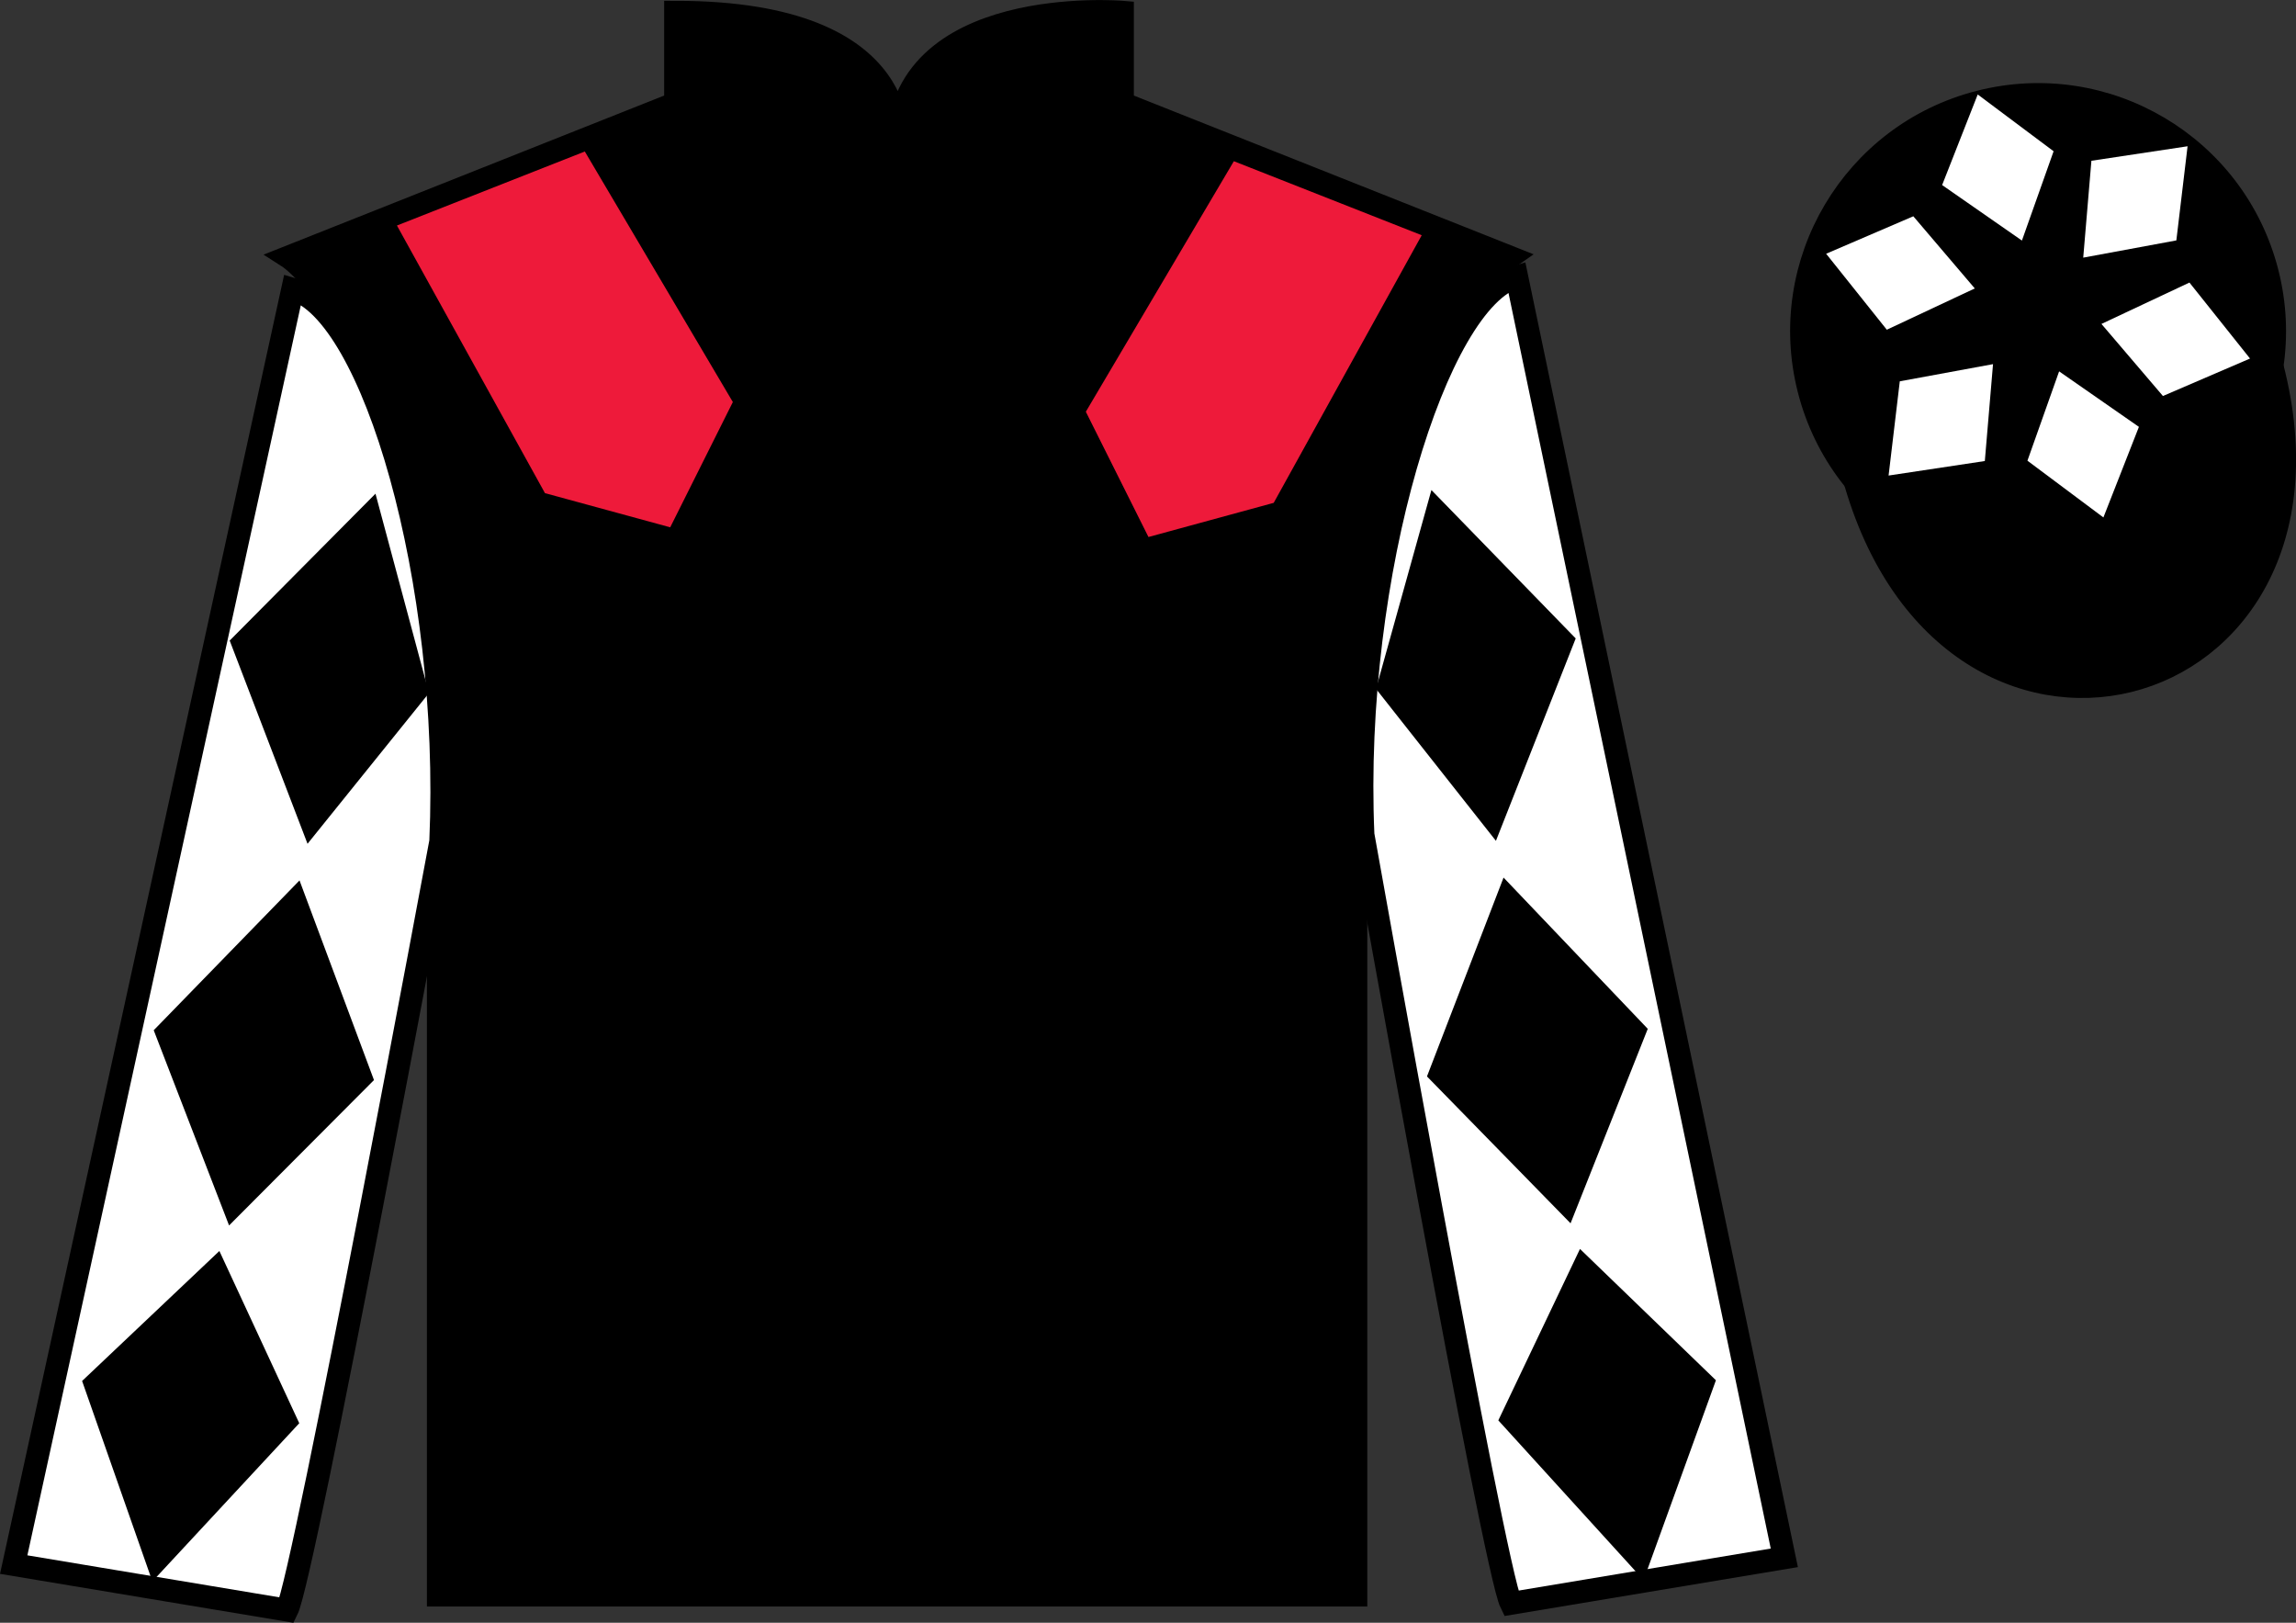 <?xml version="1.0" encoding="UTF-8"?>
<svg xmlns="http://www.w3.org/2000/svg" xmlns:xlink="http://www.w3.org/1999/xlink" width="100.82pt" height="71.25pt" viewBox="0 0 100.82 71.25" version="1.1">
<rect x="0" y="0" width="100.82" height="71.25" fill="#333333" stroke="none"/>
<g id="surface0">
<path style=" stroke:none;fill-rule:nonzero;fill:rgb(0%,0%,0%);fill-opacity:1;" d="M 12.664 11.285 C 12.664 11.285 17.746 14.535 19.246 29.871 C 19.246 29.871 19.246 44.871 19.246 70.035 L 59.539 70.035 L 59.539 29.703 C 59.539 29.703 61.332 14.703 66.289 11.285 L 49.289 4.535 L 49.289 0.535 C 49.289 0.535 39.398 -0.297 39.398 6.535 C 39.398 6.535 40.414 0.535 29.664 0.535 L 29.664 4.535 L 12.664 11.285 "/>
<path style="fill:none;stroke-width:10;stroke-linecap:butt;stroke-linejoin:miter;stroke:rgb(0%,0%,0%);stroke-opacity:1;stroke-miterlimit:4;" d="M 126.641 599.648 C 126.641 599.648 177.461 567.148 192.461 413.789 C 192.461 413.789 192.461 263.789 192.461 12.148 L 595.391 12.148 L 595.391 415.469 C 595.391 415.469 613.32 565.469 662.891 599.648 L 492.891 667.148 L 492.891 707.148 C 492.891 707.148 393.984 715.469 393.984 647.148 C 393.984 647.148 404.141 707.148 296.641 707.148 L 296.641 667.148 L 126.641 599.648 Z M 126.641 599.648 " transform="matrix(0.1,0,0,-0.1,0,71.25)"/>
<path style=" stroke:none;fill-rule:nonzero;fill:rgb(100%,100%,100%);fill-opacity:1;" d="M 12.602 70.695 C 13.352 69.195 19.352 36.945 19.352 36.945 C 19.852 25.445 16.352 13.695 12.852 12.695 L 0.602 68.695 L 12.602 70.695 "/>
<path style="fill:none;stroke-width:10;stroke-linecap:butt;stroke-linejoin:miter;stroke:rgb(0%,0%,0%);stroke-opacity:1;stroke-miterlimit:4;" d="M 126.016 5.547 C 133.516 20.547 193.516 343.047 193.516 343.047 C 198.516 458.047 163.516 575.547 128.516 585.547 L 6.016 25.547 L 126.016 5.547 Z M 126.016 5.547 " transform="matrix(0.1,0,0,-0.1,0,71.25)"/>
<path style=" stroke:none;fill-rule:nonzero;fill:rgb(100%,100%,100%);fill-opacity:1;" d="M 78.352 68.398 L 66.602 12.148 C 63.102 13.148 59.352 25.148 59.852 36.648 C 59.852 36.648 65.602 68.898 66.352 70.398 L 78.352 68.398 "/>
<path style="fill:none;stroke-width:10;stroke-linecap:butt;stroke-linejoin:miter;stroke:rgb(0%,0%,0%);stroke-opacity:1;stroke-miterlimit:4;" d="M 783.516 28.516 L 666.016 591.016 C 631.016 581.016 593.516 461.016 598.516 346.016 C 598.516 346.016 656.016 23.516 663.516 8.516 L 783.516 28.516 Z M 783.516 28.516 " transform="matrix(0.1,0,0,-0.1,0,71.25)"/>
<path style="fill-rule:nonzero;fill:rgb(0%,0%,0%);fill-opacity:1;stroke-width:10;stroke-linecap:butt;stroke-linejoin:miter;stroke:rgb(0%,0%,0%);stroke-opacity:1;stroke-miterlimit:4;" d="M 813.008 506.953 C 852.734 351.289 1036.68 398.906 997.891 550.898 " transform="matrix(0.1,0,0,-0.1,0,71.25)"/>
<path style=" stroke:none;fill-rule:nonzero;fill:rgb(99.094%,72.934%,33.724%);fill-opacity:1;" d="M 89.926 16.227 C 90.859 15.988 91.426 15.039 91.184 14.102 C 90.949 13.168 89.996 12.605 89.062 12.844 C 88.129 13.082 87.566 14.031 87.805 14.969 C 88.043 15.902 88.992 16.465 89.926 16.227 "/>
<path style="fill:none;stroke-width:10;stroke-linecap:butt;stroke-linejoin:miter;stroke:rgb(0%,0%,0%);stroke-opacity:1;stroke-miterlimit:4;" d="M 899.258 550.234 C 908.594 552.617 914.258 562.109 911.836 571.484 C 909.492 580.82 899.961 586.445 890.625 584.062 C 881.289 581.68 875.664 572.188 878.047 562.812 C 880.43 553.477 889.922 547.852 899.258 550.234 Z M 899.258 550.234 " transform="matrix(0.1,0,0,-0.1,0,71.25)"/>
<path style=" stroke:none;fill-rule:nonzero;fill:rgb(0%,0%,0%);fill-opacity:1;" d="M 92.062 24.598 C 97.621 23.18 100.977 17.523 99.559 11.969 C 98.141 6.41 92.484 3.055 86.926 4.473 C 81.367 5.891 78.016 11.547 79.43 17.102 C 80.848 22.66 86.504 26.016 92.062 24.598 "/>
<path style="fill:none;stroke-width:10;stroke-linecap:butt;stroke-linejoin:miter;stroke:rgb(0%,0%,0%);stroke-opacity:1;stroke-miterlimit:4;" d="M 920.625 466.523 C 976.211 480.703 1009.766 537.266 995.586 592.812 C 981.406 648.398 924.844 681.953 869.258 667.773 C 813.672 653.594 780.156 597.031 794.297 541.484 C 808.477 485.898 865.039 452.344 920.625 466.523 Z M 920.625 466.523 " transform="matrix(0.1,0,0,-0.1,0,71.25)"/>
<path style=" stroke:none;fill-rule:nonzero;fill:rgb(93.098%,10.196%,22.974%);fill-opacity:1;" d="M 17.43 9.902 L 23.93 21.652 L 29.43 23.152 L 32.18 17.652 L 25.68 6.652 L 17.43 9.902 "/>
<path style=" stroke:none;fill-rule:nonzero;fill:rgb(93.098%,10.196%,22.974%);fill-opacity:1;" d="M 62.43 10.328 L 55.93 22.078 L 50.43 23.578 L 47.68 18.078 L 54.18 7.078 L 62.43 10.328 "/>
<path style=" stroke:none;fill-rule:nonzero;fill:rgb(0%,0%,0%);fill-opacity:1;" d="M 10.086 28.125 L 16.488 21.676 L 18.836 30.43 L 13.504 37.047 L 10.086 28.125 "/>
<path style=" stroke:none;fill-rule:nonzero;fill:rgb(0%,0%,0%);fill-opacity:1;" d="M 13.152 38.656 L 6.75 45.234 L 10.059 53.805 L 16.422 47.422 L 13.152 38.656 "/>
<path style=" stroke:none;fill-rule:nonzero;fill:rgb(0%,0%,0%);fill-opacity:1;" d="M 9.633 54.926 L 3.605 60.633 L 6.691 69.434 L 13.141 62.488 L 9.633 54.926 "/>
<path style=" stroke:none;fill-rule:nonzero;fill:rgb(0%,0%,0%);fill-opacity:1;" d="M 69.191 28.031 L 62.855 21.516 L 60.422 30.246 L 65.688 36.918 L 69.191 28.031 "/>
<path style=" stroke:none;fill-rule:nonzero;fill:rgb(0%,0%,0%);fill-opacity:1;" d="M 66.023 38.531 L 72.355 45.172 L 68.965 53.711 L 62.66 47.262 L 66.023 38.531 "/>
<path style=" stroke:none;fill-rule:nonzero;fill:rgb(0%,0%,0%);fill-opacity:1;" d="M 69.379 54.836 L 75.348 60.602 L 72.172 69.375 L 65.793 62.363 L 69.379 54.836 "/>
<path style=" stroke:none;fill-rule:nonzero;fill:rgb(100%,100%,100%);fill-opacity:1;" d="M 90.418 16.305 L 89.027 20.227 L 92.363 22.719 L 93.922 18.742 L 90.418 16.305 "/>
<path style=" stroke:none;fill-rule:nonzero;fill:rgb(100%,100%,100%);fill-opacity:1;" d="M 92.277 14.223 L 94.977 17.387 L 98.801 15.742 L 96.141 12.406 L 92.277 14.223 "/>
<path style=" stroke:none;fill-rule:nonzero;fill:rgb(100%,100%,100%);fill-opacity:1;" d="M 91.477 11.312 L 95.566 10.555 L 96.059 6.422 L 91.836 7.059 L 91.477 11.312 "/>
<path style=" stroke:none;fill-rule:nonzero;fill:rgb(100%,100%,100%);fill-opacity:1;" d="M 88.785 10.562 L 90.176 6.641 L 86.844 4.148 L 85.281 8.125 L 88.785 10.562 "/>
<path style=" stroke:none;fill-rule:nonzero;fill:rgb(100%,100%,100%);fill-opacity:1;" d="M 86.715 12.664 L 84.016 9.496 L 80.188 11.141 L 82.852 14.477 L 86.715 12.664 "/>
<path style=" stroke:none;fill-rule:nonzero;fill:rgb(100%,100%,100%);fill-opacity:1;" d="M 87.516 15.988 L 83.422 16.742 L 82.93 20.879 L 87.156 20.242 L 87.516 15.988 "/>
</g>
</svg>
